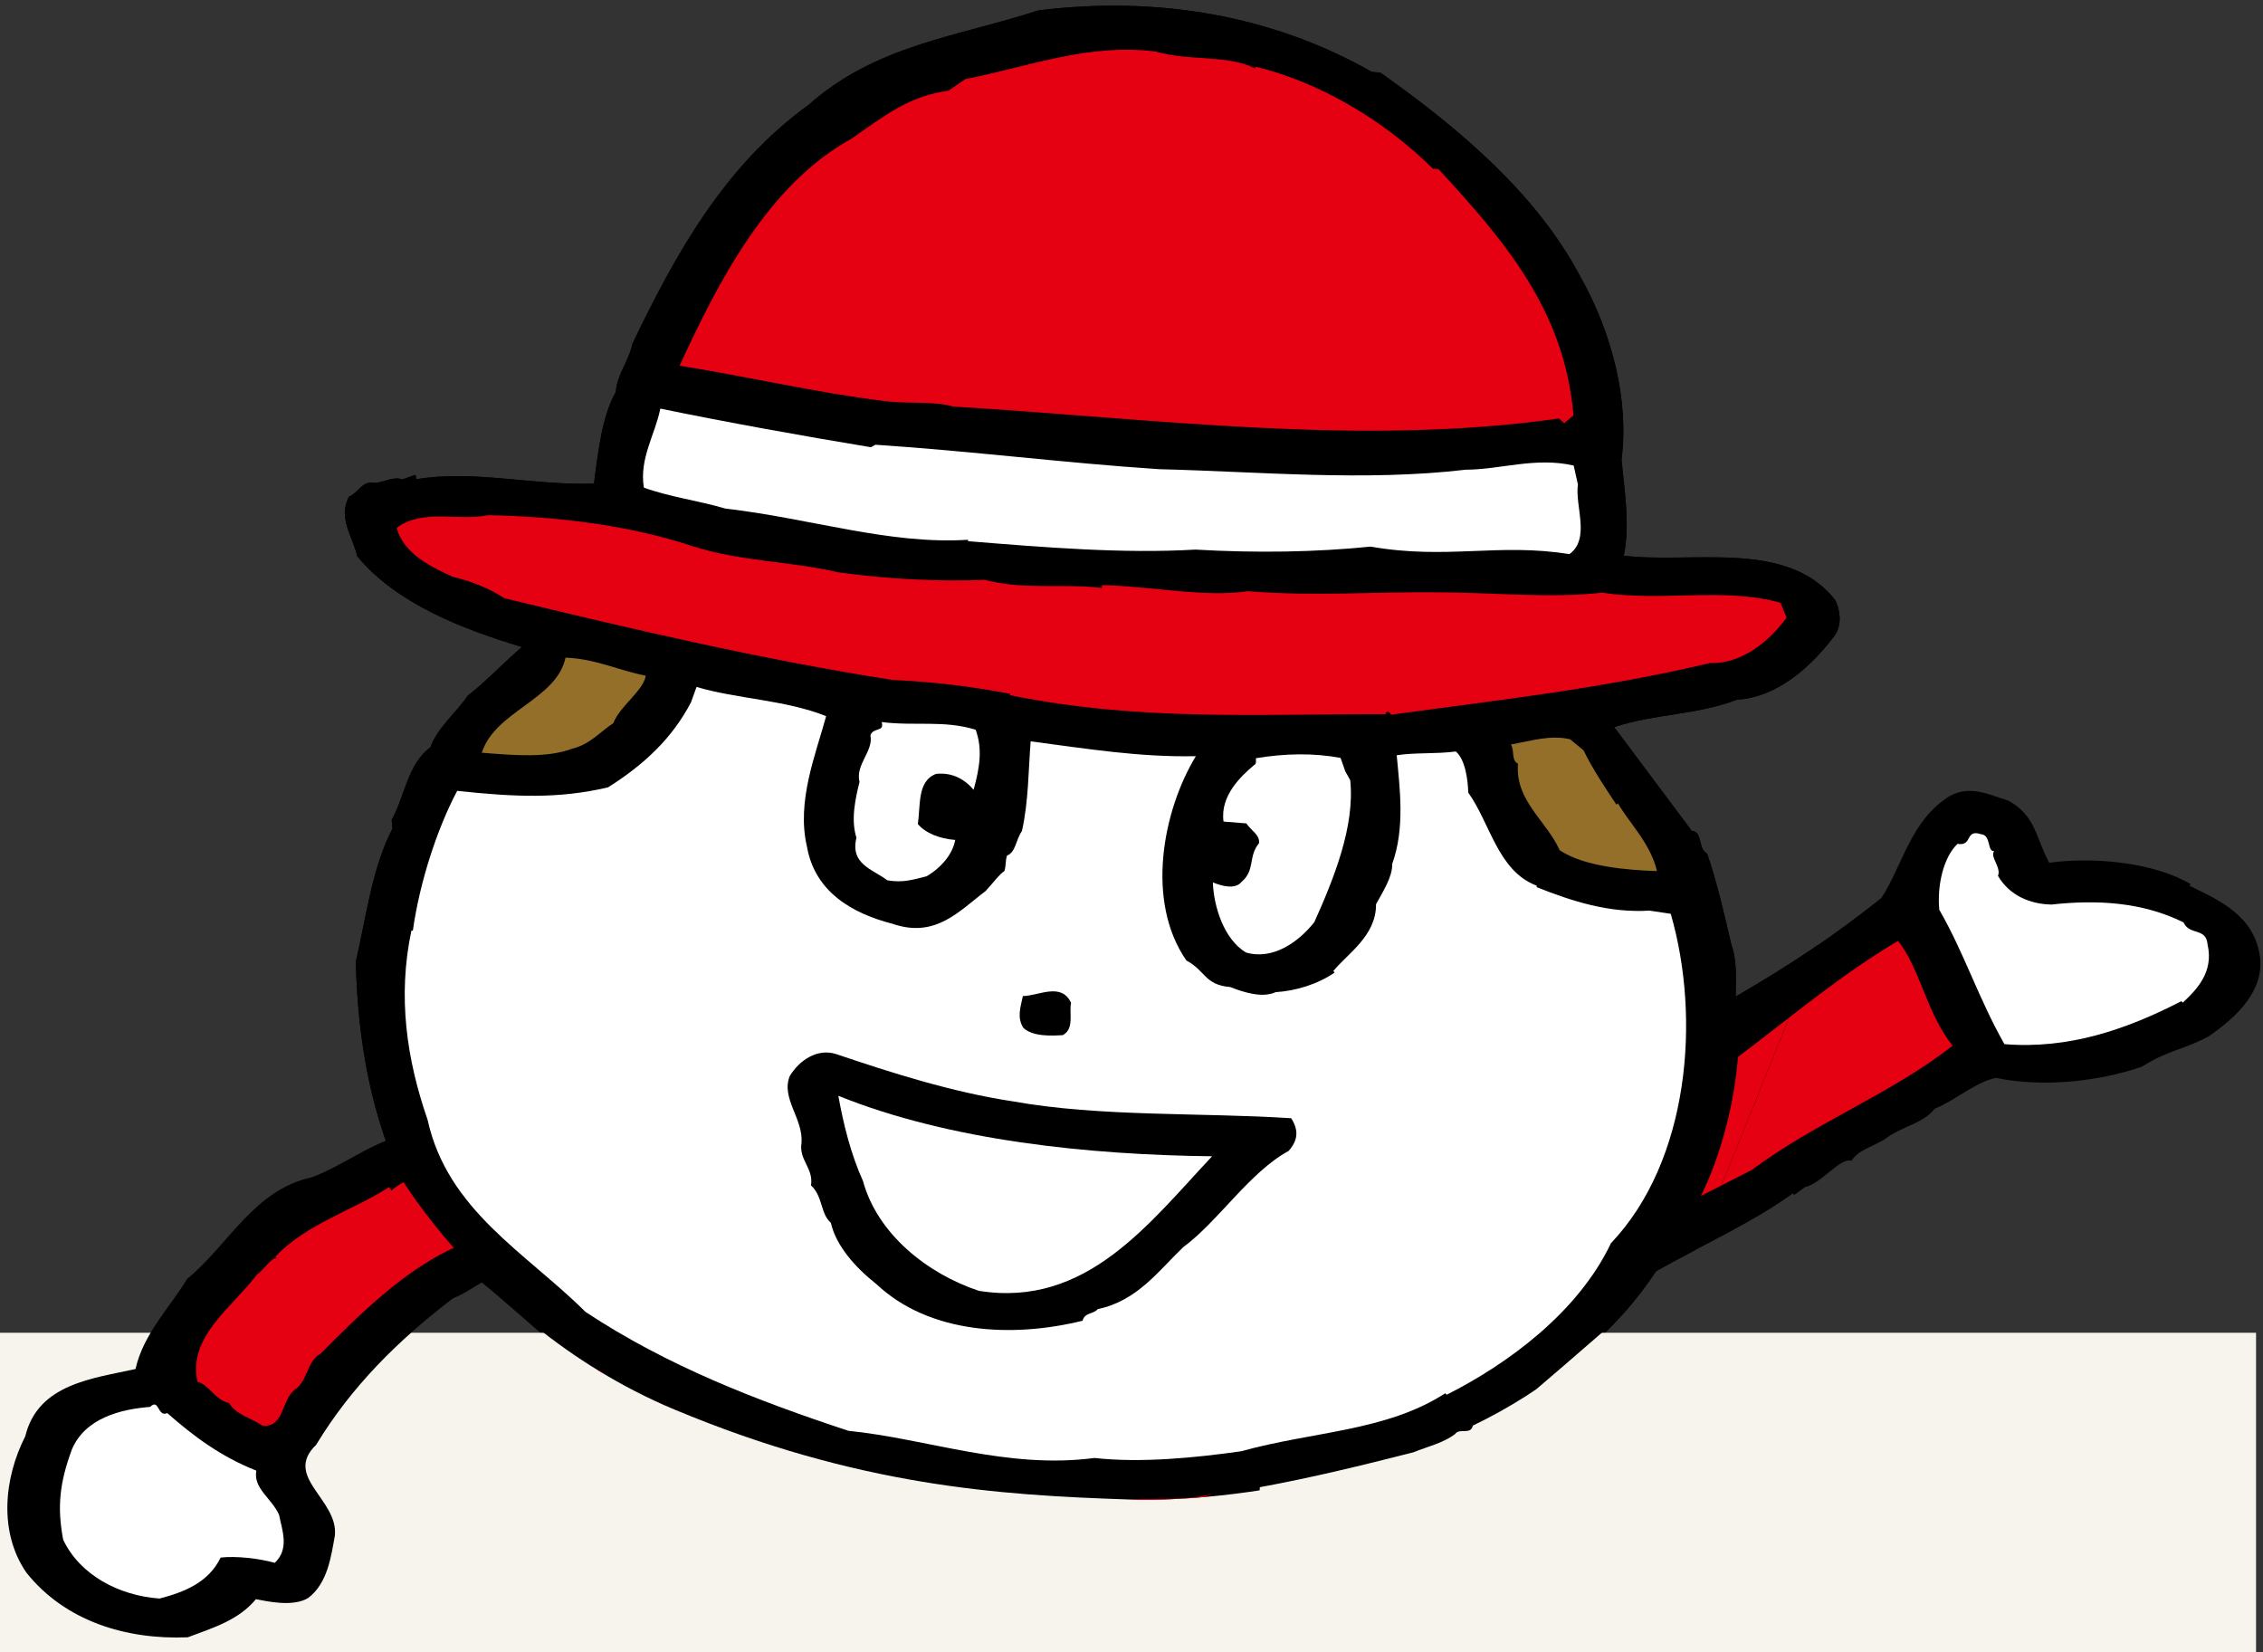 <?xml version="1.0" encoding="utf-8"?>
<!-- Generator: Adobe Illustrator 24.0.1, SVG Export Plug-In . SVG Version: 6.00 Build 0)  -->
<svg version="1.1" id="レイヤー_1" xmlns="http://www.w3.org/2000/svg" xmlns:xlink="http://www.w3.org/1999/xlink" x="0px"
	 y="0px" width="163px" height="119px" viewBox="0 0 163 119" enable-background="new 0 0 163 119" xml:space="preserve">
<rect x="0" y="0" width="163" height="119" fill="#333333" stroke="none"/>
<g>
	<g>
		<path d="M31.613,89.714c-0.405-1.375-1.554-2.502-2.275-3.801c-2.653-5.483-3.556-10.929-3.713-16.625
			c0.797-3.448,1.165-6.725,2.64-9.601l-0.053-0.624c0.971-1.779,1.155-4.039,2.802-5.248c0.417-1.309,1.97-2.63,2.678-3.708
			c1.323-1.029,2.68-2.469,3.902-3.506c-4.237-1.275-9.047-3.112-11.867-6.543c-0.303-1.368-1.426-2.802-0.583-4.283
			c0.751-0.352,0.921-1.166,1.835-0.988c0.728-0.045,1.386-0.509,1.985-0.252l0.957-0.336l0.078,0.315
			c4.189-0.693,8.433,0.478,12.786,0.315c0.294-2.353,0.604-4.91,1.567-6.588c0.108-1.335,0.894-2.097,1.216-3.517
			c3.108-6.464,6.617-12.792,12.654-17.156c4.899-4.355,10.73-4.915,16.567-6.818c8.558-1.061,16.814,0.332,24.024,4.43l0.616,0.05
			c5.764,4.084,11.272,8.767,14.406,14.704c2.258,4.006,3.516,8.861,2.962,13.155c0.157,1.873,0.652,4.702,0.159,6.935
			c4.911,0.606,11.774-1.215,15.238,3.199c0.352,0.753,0.483,1.693,0.006,2.481c-1.74,2.339-4.191,4.516-7.097,4.693
			c-2.882,1.11-5.762,0.979-8.839,1.97l5.592,7.479c0.82,0.067,0.413,1.273,1.106,1.64c0.671,1.914,1.284,4.547,1.743,6.548
			c0.421,1.171,0.321,2.402,0.315,3.745c3.903-2.266,6.961-4.291,10.496-7.104c1.534-2.355,2.107-5.615,4.935-7.347
			c1.511-0.807,2.797-0.083,4.209,0.342c1.977,1.09,1.956,2.638,2.942,4.474c3.24-0.46,7.646,0.001,10.205,1.552l-0.11,0.094
			c1.686,0.86,4.391,1.906,4.995,4.641c0.699,2.847-1.741,4.922-3.605,6.217c-2.049,1.072-2.76,0.912-4.827,2.191
			c-3.188,1.084-7.145,1.486-10.5,0.8c-1.47,0.294-2.92,1.624-4.416,2.225c-0.81,1.07-2.375,1.254-3.588,2.189
			c-0.869,0.549-1.921,0.774-2.398,1.561c-0.805-0.272-2.093,1.588-3.356,1.898l-0.77,0.558l-0.093-0.112
			c-2.962,2.135-6.5,3.709-9.856,5.605c-3.18,4.805-8.037,8.646-13.198,11.12c-0.161,0.711-0.941,0.13-1.289,0.619
			c-0.88,0.651-1.932,0.876-3,1.306c-3.692,0.94-7.17,1.795-11.052,2.512c-0.082,2.267-2.052,3.657-2.056,6.239
			c-1.345,2.577-2.897,5.137-3.652,8.072c-1.661,2.655-3.221,5.318-4.694,8.195c-1.717,0.79-1.831,3.467-3.987,3.292
			c-0.418,3.891-1.384,8.153-1.898,11.934c0.479,0.452,1.309,0.417,1.695,0.757c2.823,0.85,5.864,2.853,5.991,6.377
			c-0.075,0.924-0.852,1.583-1.432,2.363c-4.341,1.302-9.191,1.216-13.451,0.25c-2.799-1.156-6.605-1.362-7.476-4.636l0.613-5.013
			c-0.282-0.332,0.249-0.496,0.282-0.906c-0.037-4.652,1.972-9.036,1.407-13.525c0.214-0.086,0.34-0.385,0.143-0.505
			c-9.218-3.537-17.442-6.581-25.928-11.506c-4.048,2.771-6.544,6.804-10.671,9.26c-0.834,1.378-2.441,2.074-3.465,3.231
			c-1.281,0.516-2.835,1.836-4.514,0.874c-4.691-2.034-9.608-6.36-12.518-11.245c-0.63-2.428,0.846-4.065,2.126-5.82
			c2.316-0.536,3.897-0.924,6.532-0.296l-0.008,0.102c1.72,0.451,3.091,1.387,4.555,2.436c3.238-1.7,5.858-3.45,8.642-5.912
			c1.426-1.02,2.603-2.784,3.669-4.454c0.828-0.036,1.151-1.456,1.723-2.133c0.564-0.575,1.314-0.927,1.483-1.74l3.039-3.058
			c0.895-0.858,1.936-2.22,2.833-3.077c-1.646-1.374-3.376-2.961-4.927-4.222L31.613,89.714z"/>
		<path fill="#E50012" d="M90.362,4.908l0.112-0.095c4.458,1.085,9.1,3.734,12.732,7.337l0.411,0.033
			c4.843,5.248,9.087,10.242,9.719,17.732l-0.666,0.566l-0.386-0.341c-14.217,2.048-29.239,0.003-43.634-0.857
			c-1.412-0.423-3.292-0.163-5.03-0.408c-4.908-0.604-9.469-1.698-14.672-2.533c2.758-5.975,6.327-13.021,12.383-16.352
			c2.519-1.759,4.174-3.07,6.997-3.462l1.203-0.832c4.514-0.874,8.787-2.592,13.696-1.987C85.65,4.422,88.376,3.92,90.362,4.908z"/>
		<path fill="#FFFFFF" d="M113.654,34.901c-0.228,1.531,0.923,3.898-0.613,5.013c-5.099-0.828-8.816,0.42-14.318-0.543
			c-3.959,0.401-8.2,0.47-12.622,0.215c-5.191,0.302-10.733-0.148-16.378-0.606l0.008-0.102c-5.712,0.361-11.344-1.541-17.485-2.247
			c-1.916-0.57-4.064-0.847-5.869-1.51c-0.347-2.095,0.829-3.859,1.184-5.69c4.98,1.024,10.276,1.971,15.169,2.782l0.326-0.18
			c6.987,0.463,13.531,1.305,20.416,1.761c7.322,0.181,14.805,0.891,22.107,0.038c2.48-0.005,5.035-0.933,7.772-0.299
			L113.654,34.901z"/>
		<path fill="#E50012" d="M128.684,44.489c-1.28,1.756-3.269,3.351-5.535,3.271c-7.795,1.847-14.884,2.615-22.928,3.717
			c-0.094-0.11-0.283-0.331-0.402-0.135l-0.008,0.102c-9.296-0.03-17.71,0.526-27.063-1.369l0.008-0.102
			c-2.951-0.55-5.508-0.861-8.493-1c-9.59-1.501-18.916-3.705-27.935-5.884c-1.079-0.707-2.381-1.227-3.699-1.538
			c-1.395-0.63-3.587-1.635-4.052-3.533c1.869-1.398,4.377-0.471,6.583-0.911c4.952,0.091,10.17,0.721,14.697,2.225
			c3.423,1.104,7.143,1.097,10.489,1.885c3.37,0.48,7.177,0.686,10.597,0.55c2.831,0.746,5.456,0.237,8.425,0.58l0.017-0.205
			c3.507,0.078,7.364,0.908,10.502,0.44c4.825,0.392,9.193,0.023,13.734,0.083c3.926,0.008,8.023,0.443,11.777,0.026
			c4.387,0.665,8.816-0.42,12.855,0.732L128.684,44.489z"/>
		<path fill="#936F29" d="M114.063,54.048c0.618,1.29,1.631,2.818,2.368,3.911l0.111-0.094c0.721,1.299,2.349,2.876,2.806,4.878
			c-2.163-0.073-5.243-0.323-7.005-1.5c-0.963-2.145-3.224-3.566-3.007-6.235c-0.497-0.248-0.235-0.95-0.508-1.385
			c1.572-0.287,2.846-0.699,4.266-0.376L114.063,54.048z"/>
		<path fill="#936F29" d="M46.516,48.667c-0.194,1.121-1.825,2.126-2.344,3.425c-0.982,0.645-1.674,1.517-2.937,1.828
			c-1.812,0.68-4.071,0.497-6.534,0.297c0.97-3.021,5.372-3.8,6.033-6.846C42.897,47.444,44.583,48.304,46.516,48.667z"/>
		<path fill="#FFFFFF" d="M59.505,51.582c-0.737,2.729-2.149,6.128-1.382,9.392c0.563,3.249,3.227,4.808,6.161,5.563
			c3.115,1.08,4.83-0.951,6.699-2.349c0.453-0.479,1.032-1.259,1.357-1.439c0.137-0.402,0.058-0.719,0.195-1.122
			c0.64-0.257,0.605-1.087,1.073-1.771c0.483-2.132,0.47-4.508,0.628-6.459c4.089,0.539,7.86,1.154,11.898,1.068
			c-2.386,3.939-3.639,10.45-0.679,14.72c1.388,0.732,1.305,1.758,3.152,1.908c1.001,0.392,2.311,0.808,3.277,0.369
			c1.452-0.087,3.042-0.578,4.246-1.41l-0.094-0.11c1.031-1.261,3.099-2.54,3.077-4.813c0.485-0.891,1.193-1.97,1.166-2.903
			c0.934-2.609,0.544-5.431,0.324-7.825c1.257-0.208,2.796-0.083,4.258-0.274c0.678,0.573,0.868,2.034,0.896,2.965
			c1.579,2.195,2.125,5.649,4.932,6.703l-0.008,0.103c2.602,1.036,5.221,1.869,8.128,1.692l1.531,0.228
			c2.178,7.512,1.345,17.775-4.303,23.723c-2.365,4.974-7.422,8.696-11.838,10.92l-0.093-0.111c-4.254,2.754-9.521,2.74-14.701,4.18
			c-3.24,0.46-7.2,0.862-10.576,0.484c-6.268,0.835-12.079-1.393-17.716-1.955c-6.642-2.192-13.052-4.675-18.936-8.562
			c-4.303-4.276-9.943-7.317-11.378-13.838c-1.507-4.359-2.175-8.855-1.166-13.63l0.103,0.008c0.488-3.472,1.728-7.299,3.193-10.073
			c4.097,0.437,7.288,0.592,10.869-0.254c2.613-1.647,4.628-3.548,5.974-6.126l0.399-1.105
			C52.994,50.33,56.604,50.416,59.505,51.582z"/>
		<path fill="#FFFFFF" d="M70.274,52.559c0.507,1.386,0.296,2.711-0.146,4.328c-0.659-0.777-1.549-1.263-2.695-1.148
			c-1.384,0.507-1.115,2.284-1.326,3.611c0.564,0.666,1.566,1.058,2.696,1.15c-0.187,1.017-0.988,1.986-2.073,2.62
			c-0.948,0.234-1.692,0.482-2.813,0.288c-1.071-0.809-2.695-1.15-2.229-3.074c-0.414-1.274-0.082-2.796,0.221-4.011
			c-0.31-1.266,1.005-2.192,0.788-3.346c0.153-0.607,1.051-0.224,0.804-0.968C65.954,52.312,67.954,51.854,70.274,52.559z"/>
		<path fill="#FFFFFF" d="M96.894,55.547l0.361,0.649c0.349,3.334-1.199,7.134-2.587,10.224c-1.152,1.457-3.012,2.753-4.93,2.184
			c-1.575-0.954-2.315-3.288-2.378-5.049c0.598,0.255,1.608,0.544,2.07-0.039c0.998-0.849,0.456-1.822,1.26-2.79
			c0.05-0.616-0.55-0.871-0.918-1.418l-1.643-0.133c-0.26-1.881,1.301-3.303,2.189-4.058c0.214-0.086,0.135-0.402,0.143-0.505
			c2.095-0.347,4.164-0.385,6.098-0.022L96.894,55.547z"/>
		<path fill="#FFFFFF" d="M143.642,61.305c-0.339,0.385,0.525,1.18,0.269,1.779c0.816,1.409,2.315,2.047,3.862,2.068
			c3.231-0.357,6.524-0.192,9.504,1.288c0.437,0.966,1.626,0.34,1.73,1.587c0.457,2.001-0.78,3.243-1.788,4.195l-0.093-0.112
			c-3.988,2.054-8.133,3.473-12.752,3.098c-1.897-3.356-2.88-6.536-4.691-9.68c-0.166-1.768,0.308-3.796,1.315-4.748
			c1.121,0.193,0.503-1.095,1.709-0.689C143.427,60.15,143.12,61.366,143.642,61.305z"/>
		<path fill="#E50012" d="M140.645,75.319c-4.414,3.465-9.849,5.503-14.469,8.952l-3.665,1.871
			c1.483-2.979,2.407-6.728,2.674-10.012c4.072-3.078,7.401-5.908,11.528-8.362C138.307,69.758,138.767,72.997,140.645,75.319z"/>
		<path d="M77.148,72.231c-0.161,0.71,0.261,1.882-0.601,2.328c-0.728,0.044-2.182,0.132-2.849-0.541
			c-0.455-0.76-0.191-1.462-0.022-2.274C74.814,71.731,76.445,70.727,77.148,72.231z"/>
		<path d="M72.957,79.329c6.314,1.133,13.574,0.793,20.047,1.215c0.55,0.87,0.492,1.59-0.192,2.359
			c-2.81,1.529-5.06,5.066-7.586,6.927c-1.793,1.714-3.31,3.864-6.149,4.46c-0.34,0.385-0.947,0.233-1.101,0.84
			c-5.06,1.243-11.031,0.965-14.869-2.653c-1.456-1.152-2.88-2.712-3.26-4.397c-0.77-0.683-0.567-1.906-1.433-2.7
			c0.202-1.224-0.885-1.828-0.682-3.051c0.142-1.746-1.495-3.22-0.848-4.821c0.715-1.183,2.023-2.007,3.331-1.589
			C64.237,77.279,68.568,78.664,72.957,79.329z"/>
		<path fill="#FFFFFF" d="M87.307,83.284c-4.522,4.799-9.049,10.94-16.8,9.691c-3.724-1.232-7.313-4.106-8.348-7.911
			c-0.877-1.929-1.42-4.144-1.774-6.135C68.387,82.162,78.429,83.183,87.307,83.284z"/>
		<path fill="#E50012" d="M50.515,102.511c-0.99,0.746-1.5,1.945-2.02,3.245c-0.68,2.011,0.402,3.958,0.996,5.556
			c2.948,3.133,8.051,1.377,11.459,0.105l3.049-1.923c0.424,2.412,1.738,5.308,4.111,6.637c1.97,1.193,4.792,2.042,6.92,1.285
			c3.521-1.367,4.633-4.893,6.124-7.975l0.117-1.436c2.077-0.142,4.224,0.135,6.131-0.432l-0.419,0.068
			c-3.422,7.782-5.722,15.756-11.507,22.107c-3.72,0.006-7.828-1.565-11.585-2.388c-2.02-0.577-4.201-1.684-6.128-2.149
			c-9.062-2.906-16.513-7.85-24.835-12.246c-0.574-0.562-1.789-0.868-1.722-1.689c2.577-2.477,4.289-5.748,7.063-8.106
			c1.143-1.354,2.381-2.596,3.696-3.521c0.434-0.276,0.613-1.192,1.213-0.935C45.413,100.444,48.048,101.071,50.515,102.511z"/>
		<path fill="#FFFFFF" d="M62.922,106.204c-2.33,1.981-5.489,3.998-9.132,4.321c-1.343-0.005-1.431-1.459-1.877-2.321
			c0.039-1.753,1.165-2.901,2.283-3.946L62.922,106.204z"/>
		<path fill="#FFFFFF" d="M72.204,107.681c1.934,0.364,3.49,0.283,5.457,0.236c-1.432,2.364-1.526,6.075-4.903,6.937
			c-1.933-0.362-3.715-1.334-4.282-3.239c-0.612-1.393-0.88-3.171-0.874-4.514C69.116,107.534,70.64,107.864,72.204,107.681z"/>
		<path fill="#E50012" d="M32.928,116.787c-2.774,2.357-5.094,5.476-8.373,7.69c-1.424-1.562-2.761-2.912-4.422-4.08
			c3.354-3.136,4.065-2.975,7.805-5.771C29.946,114.066,31.344,115.936,32.928,116.787z"/>
		<path fill="#FFFFFF" d="M16.653,120.012c-0.242,2.977,4.248,3.651,4.725,6.685c0.111-0.093,0.119-0.195,0.213-0.085
			c-0.58,0.78-1.731,2.236-3.089,2.435c-3.571-1.84-7.632-5.269-9.701-9.053c-0.062-0.522,0.075-0.923,0.125-1.54
			c0.99-0.745,1.595-1.833,2.922-1.621C13.695,116.983,16.083,118.106,16.653,120.012z"/>
		<path fill="#E50012" d="M72.754,132.728c-0.069,3.404-1.283,8.161-1.865,11.523l-6.569-0.533
			c-0.283-4.155,1.498-7.006,1.532-11.24c0.726-0.045,0.587-0.881,0.731-1.387C68.383,131.857,70.846,132.057,72.754,132.728z"/>
	</g>
	<path fill="#FFFFFF" d="M76.533,148.533c0.985,0.597,1.92,1.809,2.129,3.066c-0.494,0.993-2.059,1.175-3.3,1.177
		c-3.505-0.076-6.824,0.067-9.897-1.526c-0.95,0.234-1.285-0.723-1.995-0.884c-0.387-1.582,0.217-2.67,0.104-3.816
		c2.471,0.098,5.149,0.213,7.414,0.293C72.795,147.505,74.951,147.68,76.533,148.533z"/>
</g>
<rect x="-1.5" y="95.997" fill="#F6F4ED" width="164" height="60.003"/>
<g>
	<path d="M37.848,92.14l-0.33-0.611c-1.96-0.136-3.466,1.465-4.883,1.979c-3.969,3.028-7.338,6.385-9.862,10.557
		c-2.407,2.318,1.602,3.93,1.349,6.531c-0.272,1.495-0.515,3.435-1.923,4.503c-1.116,0.679-3.016,0.223-3.765,0.087
		c-1.271,1.534-3.136,2.076-4.911,2.745c-4.446,0.184-8.832-1.165-11.616-4.65c-2.009-2.902-1.63-6.803-0.086-9.831
		c0.914-3.804,4.95-4.172,7.938-4.842c0.574-2.542,2.456-4.406,3.719-6.492c2.979-2.436,4.803-6.405,8.94-7.307
		c2.475-0.873,4.968-3.066,7.754-3.221c1.085-1.127,2.727,0.165,3.426-1.252c0,0,4.766-1.077,7.792,1.418s3.317,5.089,2.221,6.922
		C42.515,90.513,37.848,92.14,37.848,92.14z"/>
	<path fill="#E50012" d="M37.15,83.853c-2.417-0.661-4.998,0.193-6.881,0.843c-0.465,0.136-1.523,0.494-2.067,1.057l-0.175-0.252
		c-2.504,1.64-5.997,2.659-8.191,5.016l0.086,0.126c-0.3-0.165-0.92,0.825-1.425,1.174c-1.749,2.329-5.01,4.493-4.272,7.716
		c0.747,0.136,1.299,1.338,2.26,1.513c0.505,0.864,1.571,1.058,2.454,1.661c1.534,0.058,1.31-1.747,2.234-2.571
		c0.99-0.592,0.942-2.145,1.912-2.63c2.971-2.988,5.921-5.871,9.426-7.55c2.133-0.825,4.424-1.29,6.57-1.562
		c0.815-0.844,0.455-1.901,1.552-2.474c-0.95-0.835-2.231-2.28-3.444-2.281L37.15,83.853z"/>
	<path fill="#FFFFFF" d="M5.179,104.394c-0.874,2.377-1.079,4.105-0.631,6.502c1.193,2.534,4.008,4.039,6.948,4.243
		c1.737-0.457,3.513-1.127,4.396-2.951c1.126-0.126,2.747,0.059,3.901,0.379c1.069-1.018,0.533-2.33,0.302-3.474
		c-0.554-1.205-1.864-1.884-1.631-3.165c-2.571-1.019-4.512-2.474-6.414-4.145c-0.718,0.311-0.572-1.097-1.242-0.446
		C8.683,101.502,6.141,102.142,5.179,104.394z"/>
</g>
<g>
	<g>
		<defs>
			<path id="SVGID_1_" d="M28.755,84.636c0,0,1.088,1.878,3.27,4.479c3.184,3.795,8.699,9.13,16.566,12.415
				c13.258,5.537,23.427,6.162,32.68,6.474s23.528-2.953,29.381-7.936c5.852-4.982,11.454-10.03,11.454-10.03
				s19.862-48.845,20.035-51.266c0.172-2.421-33.274-64.221-33.274-64.221L4.025-1.545l15.892,85.487L28.755,84.636z"/>
		</defs>
		<clipPath id="SVGID_2_">
			<use xlink:href="#SVGID_1_"  overflow="visible"/>
		</clipPath>
		<g clip-path="url(#SVGID_2_)">
			<g>
				<path d="M98.813,5.181l0.616,0.05c5.764,4.084,11.272,8.767,14.406,14.704c2.258,4.006,3.516,8.861,2.962,13.155
					c0.157,1.873,0.652,4.702,0.159,6.935c4.911,0.606,11.774-1.215,15.238,3.199c0.352,0.753,0.483,1.693,0.006,2.481
					c-1.74,2.339-4.191,4.516-7.097,4.693c-2.882,1.11-5.762,0.979-8.839,1.97l5.592,7.479c0.82,0.067,0.413,1.273,1.106,1.64
					c0.671,1.914,1.284,4.547,1.743,6.548c0.421,1.171,0.321,2.402,0.315,3.745c3.903-2.266,6.961-4.291,10.496-7.104
					c1.534-2.355,2.107-5.615,4.935-7.347c1.511-0.807,2.797-0.083,4.209,0.342c1.977,1.09,1.956,2.638,2.942,4.474
					c3.24-0.46,7.646,0.001,10.205,1.552l-0.11,0.094c1.686,0.86,4.391,1.906,4.995,4.641c0.699,2.847-1.741,4.922-3.605,6.217
					c-2.049,1.072-2.76,0.912-4.827,2.191c-3.188,1.084-7.145,1.486-10.5,0.8c-1.47,0.294-2.92,1.624-4.416,2.225
					c-0.81,1.07-2.375,1.254-3.588,2.189c-0.869,0.549-1.921,0.774-2.398,1.561c-0.805-0.272-2.093,1.588-3.356,1.898l-0.77,0.558
					l-0.093-0.112c-2.962,2.135-6.5,3.709-9.856,5.605c-3.18,4.805-8.037,8.646-13.198,11.12c-0.161,0.711-0.941,0.13-1.289,0.619
					c-0.88,0.651-1.932,0.876-3,1.306c-3.692,0.94-7.17,1.795-11.052,2.512c-0.082,2.267-2.052,3.657-2.056,6.239
					c-1.345,2.577-2.897,5.137-3.652,8.072c-1.661,2.655-3.221,5.318-4.694,8.195c-1.717,0.79-1.831,3.467-3.987,3.292
					c-0.418,3.891-1.384,8.153-1.898,11.934c0.479,0.452,1.309,0.417,1.695,0.757c2.823,0.85,5.864,2.853,5.991,6.377
					c-0.075,0.924-0.852,1.583-1.432,2.363c-4.341,1.302-9.191,1.216-13.451,0.25c-2.799-1.156-6.605-1.362-7.476-4.636l0.613-5.013
					c-0.282-0.332,0.249-0.496,0.282-0.906c-0.037-4.652,1.972-9.036,1.407-13.525c0.214-0.086,0.34-0.385,0.143-0.505
					c-9.218-3.537-17.442-6.581-25.928-11.506c-4.048,2.771-6.544,6.804-10.671,9.26c-0.834,1.378-2.441,2.074-3.465,3.231
					c-1.281,0.516-2.835,1.836-4.514,0.874c-4.691-2.034-9.608-6.36-12.518-11.245c-0.63-2.428,0.846-4.065,2.126-5.82
					c2.316-0.536,3.897-0.924,6.532-0.296l-0.008,0.102c1.72,0.451,3.091,1.387,4.555,2.436c3.238-1.7,5.858-3.45,8.642-5.912
					c1.426-1.02,2.603-2.784,3.669-4.454c0.828-0.036,1.151-1.456,1.723-2.133c0.564-0.575,1.314-0.927,1.483-1.74
					c-1.659,0.072-3.584-0.393-5.386,0.182c-0.574-0.562-1.06,0.328-1.675,0.278c-2.841-0.645-5.011,0.626-7.765,0.197
					c-1.418,0.917-3.523,0.126-4.967,1.353c-1.966,0.047-5.353-0.228-7.171-2.029c-2.371-1.329-4.13-3.848-5.264-6.419
					c-0.211-2.497-1.919-5.633,0.702-7.384c3.058-2.024,6.866-0.578,9.735,0.998c0.968,0.801,1.988,2.228,3.492,1.523
					c1.779-0.27,3.737-0.214,5.421-0.593c3.642-0.324,6.045-0.645,9.507-1.295l1.129,0.092c-0.405-1.375-1.554-2.502-2.275-3.801
					c-2.653-5.483-3.556-10.929-3.713-16.625c0.797-3.448,1.165-6.725,2.64-9.601l-0.053-0.624c0.971-1.779,1.155-4.039,2.802-5.248
					c0.417-1.309,1.97-2.63,2.678-3.708c1.323-1.029,2.68-2.469,3.902-3.506c-4.237-1.275-9.047-3.112-11.867-6.543
					c-0.303-1.368-1.426-2.802-0.583-4.283c0.751-0.352,0.921-1.166,1.835-0.988c0.728-0.045,1.386-0.509,1.985-0.252l0.957-0.336
					l0.078,0.315c4.189-0.693,8.433,0.478,12.786,0.315c0.294-2.353,0.604-4.91,1.567-6.588c0.108-1.335,0.894-2.097,1.216-3.517
					c3.108-6.464,6.617-12.792,12.654-17.156c4.899-4.355,10.73-4.915,16.567-6.818C83.347-0.31,91.603,1.082,98.813,5.181z"/>
				<path fill="#E50012" d="M90.362,4.908l0.112-0.095c4.458,1.085,9.1,3.734,12.732,7.337l0.411,0.033
					c4.843,5.248,9.087,10.242,9.719,17.732l-0.666,0.566l-0.386-0.341c-14.217,2.048-29.239,0.003-43.634-0.857
					c-1.412-0.423-3.292-0.163-5.03-0.408c-4.908-0.604-9.469-1.698-14.672-2.533c2.758-5.975,6.327-13.021,12.383-16.352
					c2.519-1.759,4.174-3.07,6.997-3.462l1.203-0.832c4.514-0.874,8.787-2.592,13.696-1.987C85.65,4.422,88.376,3.92,90.362,4.908z"
					/>
				<path fill="#FFFFFF" d="M113.654,34.901c-0.228,1.531,0.923,3.898-0.613,5.013c-5.099-0.828-8.816,0.42-14.318-0.543
					c-3.959,0.401-8.2,0.47-12.622,0.215c-5.191,0.302-10.733-0.148-16.378-0.606l0.008-0.102
					c-5.712,0.361-11.344-1.541-17.485-2.247c-1.916-0.57-4.064-0.847-5.869-1.51c-0.347-2.095,0.829-3.859,1.184-5.69
					c4.98,1.024,10.276,1.971,15.169,2.782l0.326-0.18c6.987,0.463,13.531,1.305,20.416,1.761
					c7.322,0.181,14.805,0.891,22.107,0.038c2.48-0.005,5.035-0.933,7.772-0.299L113.654,34.901z"/>
				<path fill="#E50012" d="M128.684,44.489c-1.28,1.756-3.269,3.351-5.535,3.271c-7.795,1.847-14.884,2.615-22.928,3.717
					c-0.094-0.11-0.283-0.331-0.402-0.135l-0.008,0.102c-9.296-0.03-17.71,0.526-27.063-1.369l0.008-0.102
					c-2.951-0.55-5.508-0.861-8.493-1c-9.59-1.501-18.916-3.705-27.935-5.884c-1.079-0.707-2.381-1.227-3.699-1.538
					c-1.395-0.63-3.587-1.635-4.052-3.533c1.869-1.398,4.377-0.471,6.583-0.911c4.952,0.091,10.17,0.721,14.697,2.225
					c3.423,1.104,7.143,1.097,10.489,1.885c3.37,0.48,7.177,0.686,10.597,0.55c2.831,0.746,5.456,0.237,8.425,0.58l0.017-0.205
					c3.507,0.078,7.364,0.908,10.502,0.44c4.825,0.392,9.193,0.023,13.734,0.083c3.926,0.008,8.023,0.443,11.777,0.026
					c4.387,0.665,8.816-0.42,12.855,0.732L128.684,44.489z"/>
				<path fill="#936F29" d="M114.063,54.048c0.618,1.29,1.631,2.818,2.368,3.911l0.111-0.094c0.721,1.299,2.349,2.876,2.806,4.878
					c-2.163-0.073-5.243-0.323-7.005-1.5c-0.963-2.145-3.224-3.566-3.007-6.235c-0.497-0.248-0.235-0.95-0.508-1.385
					c1.572-0.287,2.846-0.699,4.266-0.376L114.063,54.048z"/>
				<path fill="#936F29" d="M46.516,48.667c-0.194,1.121-1.825,2.126-2.344,3.425c-0.982,0.645-1.674,1.517-2.937,1.828
					c-1.812,0.68-4.071,0.497-6.534,0.297c0.97-3.021,5.372-3.8,6.033-6.846C42.897,47.444,44.583,48.304,46.516,48.667z"/>
				<path fill="#FFFFFF" d="M59.505,51.582c-0.737,2.729-2.149,6.128-1.382,9.392c0.563,3.249,3.227,4.808,6.161,5.563
					c3.115,1.08,4.83-0.951,6.699-2.349c0.453-0.479,1.032-1.259,1.357-1.439c0.137-0.402,0.058-0.719,0.195-1.122
					c0.64-0.257,0.605-1.087,1.073-1.771c0.483-2.132,0.47-4.508,0.628-6.459c4.089,0.539,7.86,1.154,11.898,1.068
					c-2.386,3.939-3.639,10.45-0.679,14.72c1.388,0.732,1.305,1.758,3.152,1.908c1.001,0.392,2.311,0.808,3.277,0.369
					c1.452-0.087,3.042-0.578,4.246-1.41l-0.094-0.11c1.031-1.261,3.099-2.54,3.077-4.813c0.485-0.891,1.193-1.97,1.166-2.903
					c0.934-2.609,0.544-5.431,0.324-7.825c1.257-0.208,2.796-0.083,4.258-0.274c0.678,0.573,0.868,2.034,0.896,2.965
					c1.579,2.195,2.125,5.649,4.932,6.703l-0.008,0.103c2.602,1.036,5.221,1.869,8.128,1.692l1.531,0.228
					c2.178,7.512,1.345,17.775-4.303,23.723c-2.365,4.974-7.422,8.696-11.838,10.92l-0.093-0.111
					c-4.254,2.754-9.521,2.74-14.701,4.18c-3.24,0.46-7.2,0.862-10.576,0.484c-6.268,0.835-12.079-1.393-17.716-1.955
					c-6.642-2.192-13.052-4.675-18.936-8.562c-4.303-4.276-9.943-7.317-11.378-13.838c-1.507-4.359-2.175-8.855-1.166-13.63
					l0.103,0.008c0.488-3.472,1.728-7.299,3.193-10.073c4.097,0.437,7.288,0.592,10.869-0.254c2.613-1.647,4.628-3.548,5.974-6.126
					l0.399-1.105C52.994,50.33,56.604,50.416,59.505,51.582z"/>
				<path fill="#FFFFFF" d="M70.274,52.559c0.507,1.386,0.296,2.711-0.146,4.328c-0.659-0.777-1.549-1.263-2.695-1.148
					c-1.384,0.507-1.115,2.284-1.326,3.611c0.564,0.666,1.566,1.058,2.696,1.15c-0.187,1.017-0.988,1.986-2.073,2.62
					c-0.948,0.234-1.692,0.482-2.813,0.288c-1.071-0.809-2.695-1.15-2.229-3.074c-0.414-1.274-0.082-2.796,0.221-4.011
					c-0.31-1.266,1.005-2.192,0.788-3.346c0.153-0.607,1.051-0.224,0.804-0.968C65.954,52.312,67.954,51.854,70.274,52.559z"/>
				<path fill="#FFFFFF" d="M96.894,55.547l0.361,0.649c0.349,3.334-1.199,7.134-2.587,10.224c-1.152,1.457-3.012,2.753-4.93,2.184
					c-1.575-0.954-2.315-3.288-2.378-5.049c0.598,0.255,1.608,0.544,2.07-0.039c0.998-0.849,0.456-1.822,1.26-2.79
					c0.05-0.616-0.55-0.871-0.918-1.418l-1.643-0.133c-0.26-1.881,1.301-3.303,2.189-4.058c0.214-0.086,0.135-0.402,0.143-0.505
					c2.095-0.347,4.164-0.385,6.098-0.022L96.894,55.547z"/>
				<path fill="#FFFFFF" d="M143.642,61.305c-0.339,0.385,0.525,1.18,0.269,1.779c0.816,1.409,2.315,2.047,3.862,2.068
					c3.231-0.357,6.524-0.192,9.504,1.288c0.437,0.966,1.626,0.34,1.73,1.587c0.457,2.001-0.78,3.243-1.788,4.195l-0.093-0.112
					c-3.988,2.054-8.133,3.473-12.752,3.098c-1.897-3.356-2.88-6.536-4.691-9.68c-0.166-1.768,0.308-3.796,1.315-4.748
					c1.121,0.193,0.503-1.095,1.709-0.689C143.427,60.15,143.12,61.366,143.642,61.305z"/>
				<path fill="#E50012" d="M140.645,75.319c-4.414,3.465-9.849,5.503-14.469,8.952l-3.665,1.871
					c1.483-2.979,2.407-6.728,2.674-10.012c4.072-3.078,7.401-5.908,11.528-8.362C138.307,69.758,138.767,72.997,140.645,75.319z"/>
				<path d="M77.148,72.231c-0.161,0.71,0.261,1.882-0.601,2.328c-0.728,0.044-2.182,0.132-2.849-0.541
					c-0.455-0.76-0.191-1.462-0.022-2.274C74.814,71.731,76.445,70.727,77.148,72.231z"/>
				<path d="M72.957,79.329c6.314,1.133,13.574,0.793,20.047,1.215c0.55,0.87,0.492,1.59-0.192,2.359
					c-2.81,1.529-5.06,5.066-7.586,6.927c-1.793,1.714-3.31,3.864-6.149,4.46c-0.34,0.385-0.947,0.233-1.101,0.84
					c-5.06,1.243-11.031,0.965-14.869-2.653c-1.456-1.152-2.88-2.712-3.26-4.397c-0.77-0.683-0.567-1.906-1.433-2.7
					c0.202-1.224-0.885-1.828-0.682-3.051c0.142-1.746-1.495-3.22-0.848-4.821c0.715-1.183,2.023-2.007,3.331-1.589
					C64.237,77.279,68.568,78.664,72.957,79.329z"/>
				<path fill="#FFFFFF" d="M87.307,83.284c-4.522,4.799-9.049,10.94-16.8,9.691c-3.724-1.232-7.313-4.106-8.348-7.911
					c-0.877-1.929-1.42-4.144-1.774-6.135C68.387,82.162,78.429,83.183,87.307,83.284z"/>
				<path fill="#E50012" d="M39.727,96.675c-0.897,0.857-1.938,2.219-2.833,3.077c-3.959,0.4-7.63-0.207-11.834,0.692
					c-2.789-0.021-4.986,0.318-8.099,0.478C16.64,98.52,16.234,97.144,16,94.956c3.889-0.821,8.028-0.898,11.79-1.42
					c2.333-0.741,4.787-0.438,7.01-1.084C36.351,93.715,38.081,95.302,39.727,96.675z"/>
				<path fill="#FFFFFF" d="M11.592,93.256c1.287,1.964,0.66,4.599,1.433,6.522c0.053,0.624,0.072,1.659,0.125,2.283
					c-3.806-0.206-6.968-3.252-8.069-6.235c-0.285-1.573-0.802-2.854-0.352-4.575c0.333-0.281,0.897-0.857,1.504-0.704
					C8.405,90.516,10.263,91.804,11.592,93.256z"/>
				<path fill="#E50012" d="M50.515,102.511c-0.99,0.746-1.5,1.945-2.02,3.245c-0.68,2.011,0.402,3.958,0.996,5.556
					c2.948,3.133,8.051,1.377,11.459,0.105l3.049-1.923c0.424,2.412,1.738,5.308,4.111,6.637c1.97,1.193,4.792,2.042,6.92,1.285
					c3.521-1.367,4.633-4.893,6.124-7.975l0.117-1.436c2.077-0.142,4.224,0.135,6.131-0.432l-0.419,0.068
					c-3.422,7.782-5.722,15.756-11.507,22.107c-3.72,0.006-7.828-1.565-11.585-2.388c-2.02-0.577-4.201-1.684-6.128-2.149
					c-9.062-2.906-16.513-7.85-24.835-12.246c-0.574-0.562-1.789-0.868-1.722-1.689c2.577-2.477,4.289-5.748,7.063-8.106
					c1.143-1.354,2.381-2.596,3.696-3.521c0.434-0.276,0.613-1.192,1.213-0.935C45.413,100.444,48.048,101.071,50.515,102.511z"/>
				<path fill="#FFFFFF" d="M62.922,106.204c-2.33,1.981-5.489,3.998-9.132,4.321c-1.343-0.005-1.431-1.459-1.877-2.321
					c0.039-1.753,1.165-2.901,2.283-3.946L62.922,106.204z"/>
				<path fill="#FFFFFF" d="M72.204,107.681c1.934,0.364,3.49,0.283,5.457,0.236c-1.432,2.364-1.526,6.075-4.903,6.937
					c-1.933-0.362-3.715-1.334-4.282-3.239c-0.612-1.393-0.88-3.171-0.874-4.514C69.116,107.534,70.64,107.864,72.204,107.681z"/>
				<path fill="#E50012" d="M32.928,116.787c-2.774,2.357-5.094,5.476-8.373,7.69c-1.424-1.562-2.761-2.912-4.422-4.08
					c3.354-3.136,4.065-2.975,7.805-5.771C29.946,114.066,31.344,115.936,32.928,116.787z"/>
				<path fill="#FFFFFF" d="M16.653,120.012c-0.242,2.977,4.248,3.651,4.725,6.685c0.111-0.093,0.119-0.195,0.213-0.085
					c-0.58,0.78-1.731,2.236-3.089,2.435c-3.571-1.84-7.632-5.269-9.701-9.053c-0.062-0.522,0.075-0.923,0.125-1.54
					c0.99-0.745,1.595-1.833,2.922-1.621C13.695,116.983,16.083,118.106,16.653,120.012z"/>
				<path fill="#E50012" d="M72.754,132.728c-0.069,3.404-1.283,8.161-1.865,11.523l-6.569-0.533
					c-0.283-4.155,1.498-7.006,1.532-11.24c0.726-0.045,0.587-0.881,0.731-1.387C68.383,131.857,70.846,132.057,72.754,132.728z"/>
			</g>
			<path fill="#FFFFFF" d="M76.533,148.533c0.985,0.597,1.92,1.809,2.129,3.066c-0.494,0.993-2.059,1.175-3.3,1.177
				c-3.505-0.076-6.824,0.067-9.897-1.526c-0.95,0.234-1.285-0.723-1.995-0.884c-0.387-1.582,0.217-2.67,0.104-3.816
				c2.471,0.098,5.149,0.213,7.414,0.293C72.795,147.505,74.951,147.68,76.533,148.533z"/>
		</g>
	</g>
</g>
</svg>
